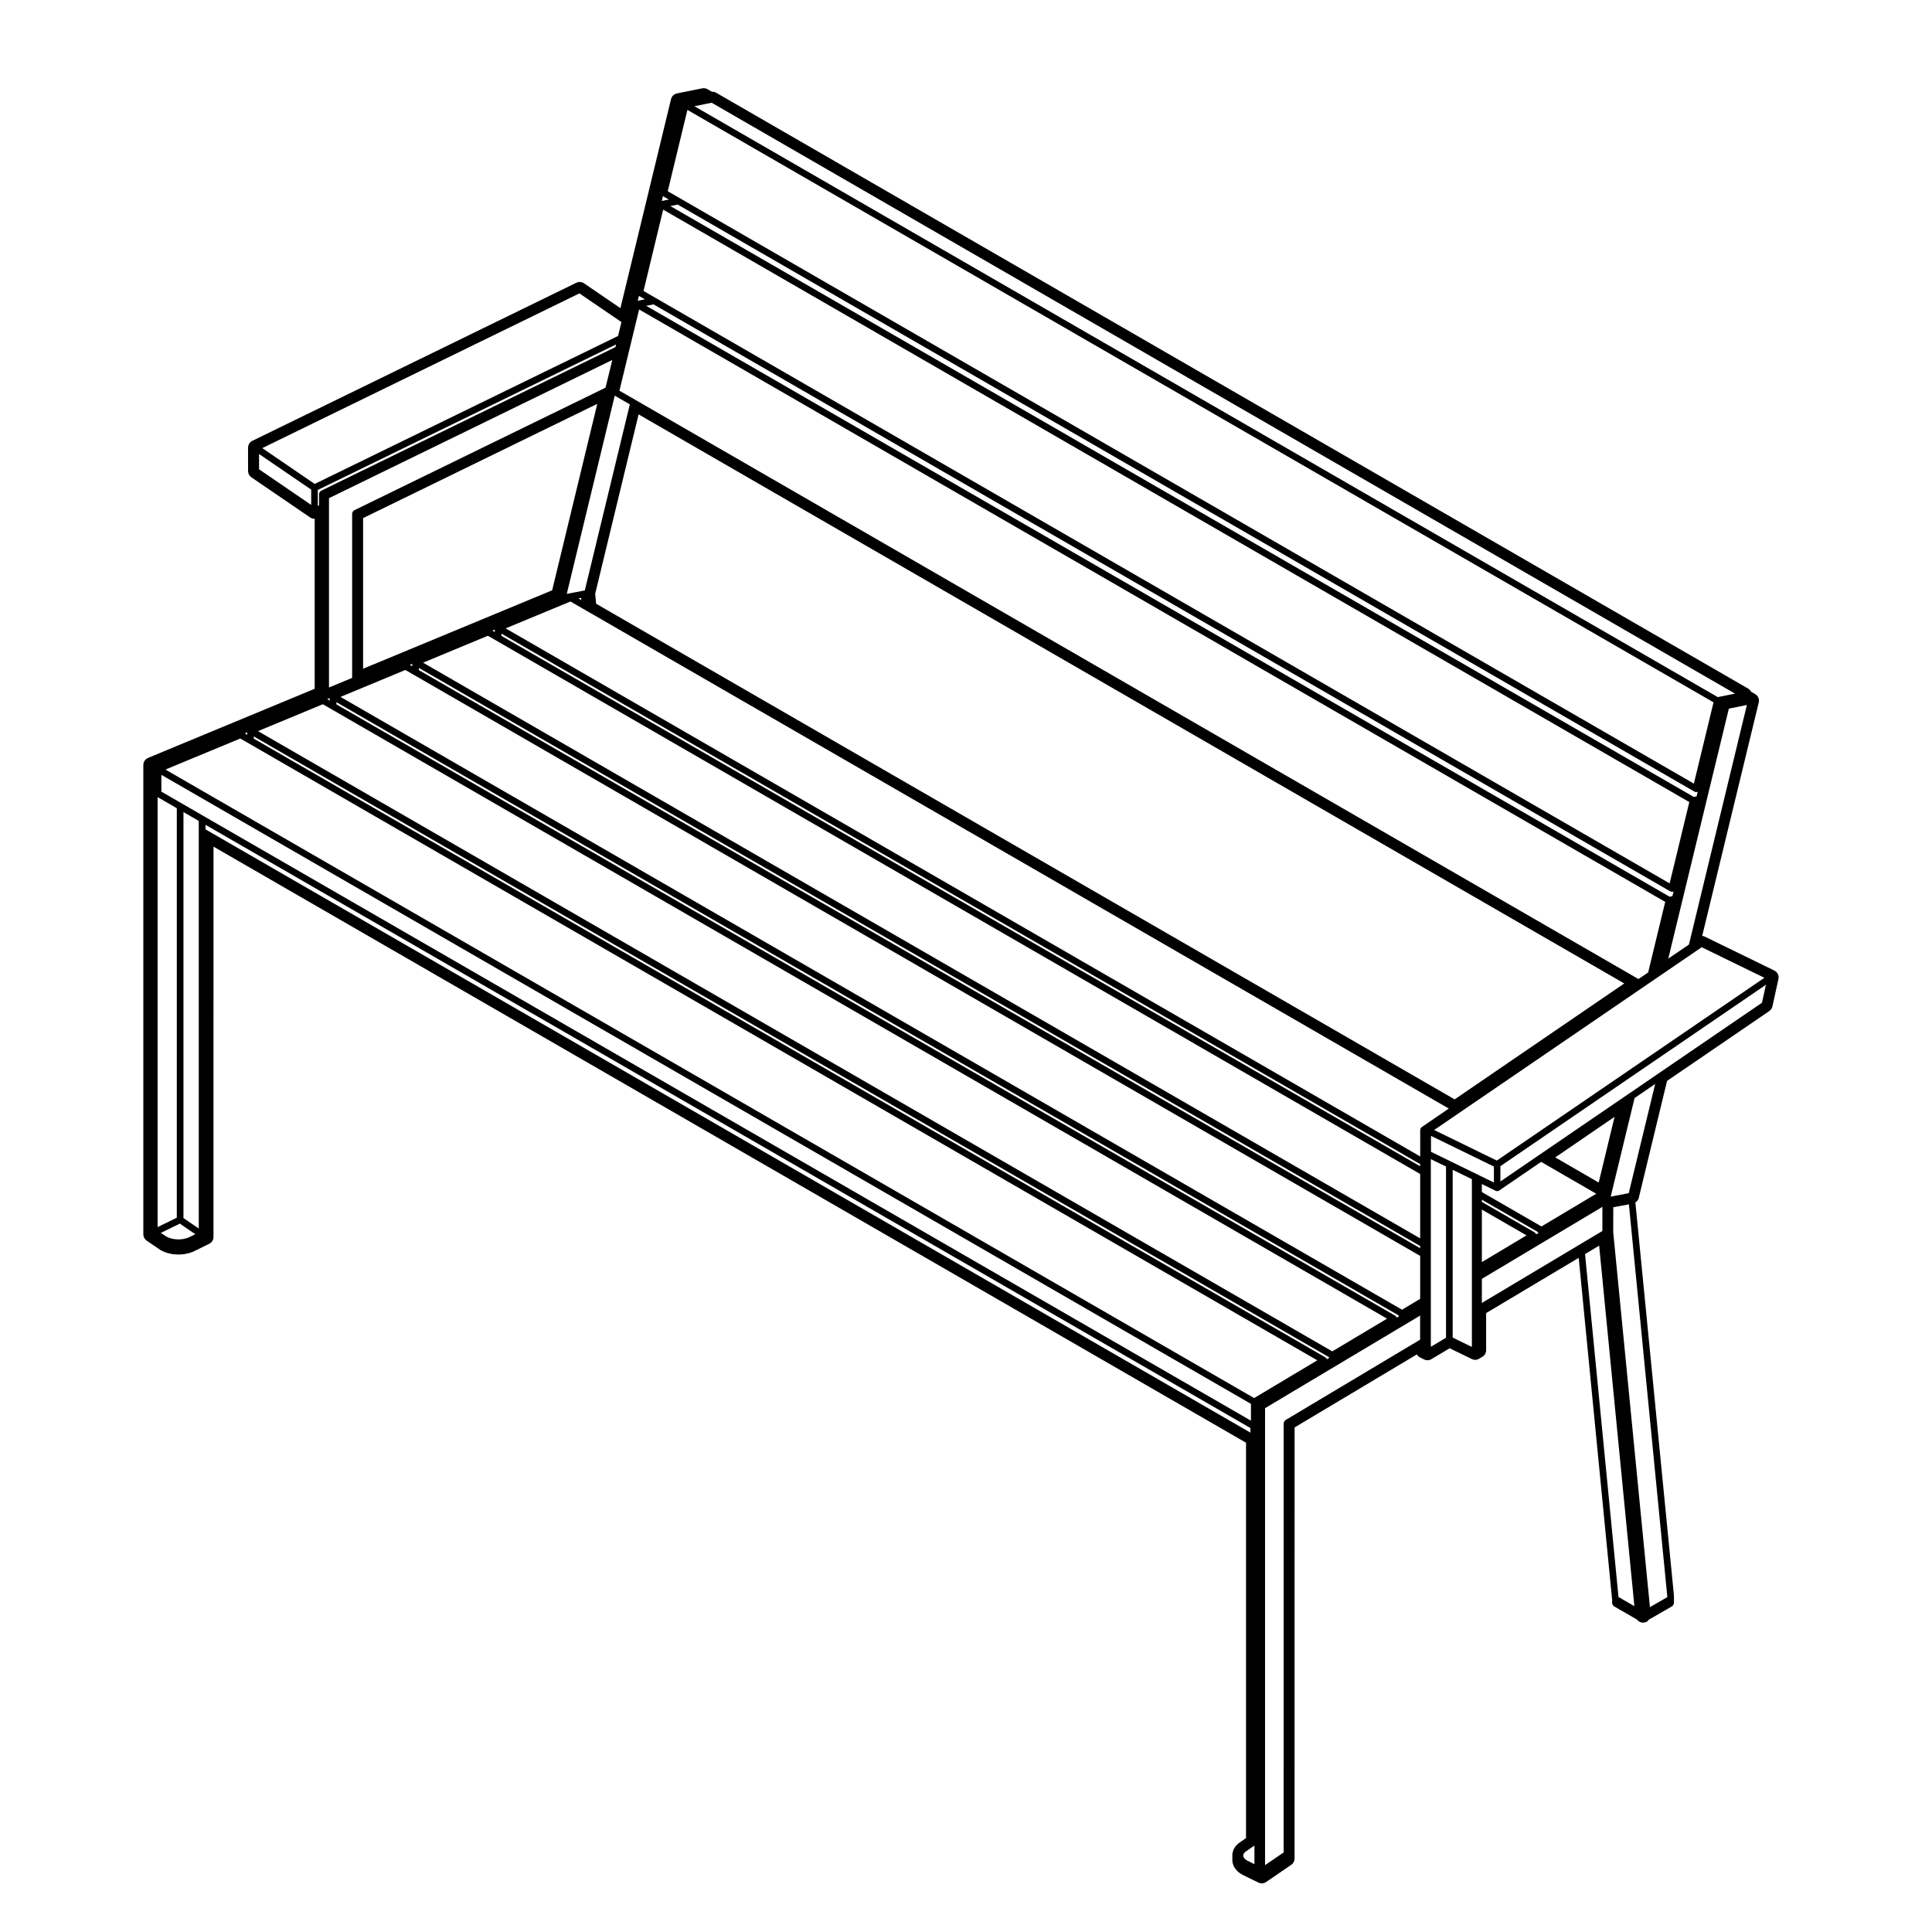 <?xml version="1.0" encoding="UTF-8"?>
<!-- Uploaded to: ICON Repo, www.svgrepo.com, Generator: ICON Repo Mixer Tools -->
<svg fill="#000000" width="800px" height="800px" version="1.1" viewBox="144 144 512 512" xmlns="http://www.w3.org/2000/svg">
 <path d="m186.5 475.25c0.082 0.059 0.168 0.105 0.258 0.145l0.691 0.332c0.086 0.047 0.172 0.082 0.258 0.105l0.785 0.258 1.047 0.238c0.086 0.02 0.168 0.031 0.25 0.039l0.887 0.082 1.082 0.012 1.082-0.102 1.09-0.227 0.977-0.309c0.09-0.031 0.18-0.07 0.262-0.105l4.281-2.098c0.691-0.336 1.129-1.043 1.129-1.809v-1.125l0.004-102.32 273.63 157.97v104.79l-1.809 1.238c-0.098 0.066-0.176 0.133-0.258 0.207l-0.465 0.441c-0.117 0.105-0.215 0.238-0.309 0.367l-0.312 0.492c-0.102 0.152-0.176 0.316-0.227 0.5l-0.156 0.516c-0.059 0.188-0.09 0.387-0.09 0.59v1.656c0 0.203 0.031 0.402 0.09 0.59l0.156 0.516c0.051 0.168 0.117 0.324 0.211 0.473l0.309 0.492c0.074 0.121 0.168 0.242 0.273 0.344l0.441 0.453c0.098 0.102 0.195 0.18 0.309 0.258l0.59 0.402c0.082 0.055 0.16 0.105 0.25 0.145l4.281 2.098c0.281 0.137 0.586 0.207 0.887 0.207 0.398 0 0.797-0.117 1.137-0.352l6.68-4.566c0.551-0.371 0.875-0.996 0.875-1.664v-1.125l0.008-113.12 32.406-19.355c0.195 0.352 0.504 0.645 0.875 0.828l1.055 0.516c0.277 0.137 0.578 0.207 0.883 0.207 0.359 0 0.715-0.102 1.031-0.289l4.848-2.891 5.871 2.863c0.281 0.137 0.586 0.207 0.887 0.207 0.359 0 0.719-0.102 1.039-0.293l0.887-0.527c0.605-0.363 0.973-1.02 0.973-1.727v-9.84l24.535-14.645 8.844 90.516c0 0.012 0.02 0.02 0.02 0.031l-0.012 0.746v0.004 0.004 0.246c0 0.047 0.039 0.07 0.047 0.105 0.016 0.117 0.066 0.203 0.121 0.309 0.059 0.102 0.105 0.188 0.203 0.258 0.035 0.023 0.035 0.074 0.074 0.098l6.152 3.547c0.125 0.176 0.289 0.332 0.504 0.48 0.332 0.223 0.73 0.336 1.117 0.336 0.359 0 0.715-0.102 1.039-0.289 0.191-0.117 0.301-0.312 0.441-0.48l6.246-3.598c0.039-0.023 0.047-0.074 0.082-0.102 0.09-0.07 0.137-0.156 0.191-0.258 0.066-0.105 0.109-0.188 0.125-0.309 0.004-0.039 0.047-0.066 0.047-0.105v-1.91c0-0.016-0.016-0.023-0.02-0.039 0-0.02 0.02-0.031 0.02-0.051l-10.227-104.25c0.473-0.266 0.855-0.672 0.945-1.359l7.457-30.824 27.09-18.504c0.422-0.293 0.719-0.73 0.832-1.23l1.594-7.269c0.203-0.91-0.25-1.832-1.09-2.242l-18.43-8.984c-0.215-0.105-0.453-0.172-0.684-0.195 5.477-22.637 14.676-60.625 14.973-61.809 0.039-0.152 0.07-0.312 0.07-0.469 0.023-0.742-0.363-1.438-1.004-1.805l-0.984-0.57c-0.031-0.02-0.059-0.035-0.09-0.051-0.176-0.336-0.441-0.629-0.785-0.832l-273.51-157.92c-0.312-0.176-0.656-0.266-1.008-0.266h-0.137c-0.051-0.035-0.105-0.07-0.16-0.105l-0.984-0.559c-0.309-0.172-0.648-0.262-0.996-0.262-0.133 0-0.266 0.012-0.398 0.039l-6.691 1.344c-0.766 0.156-1.375 0.742-1.562 1.5l-13.418 55.41-9.656-6.59c-0.344-0.23-0.734-0.352-1.137-0.352-0.301 0-0.605 0.066-0.883 0.207l-85.871 41.895c-0.695 0.336-1.133 1.043-1.133 1.809v6.191c0 0.664 0.328 1.289 0.875 1.664l15.578 10.637c0.344 0.23 0.734 0.352 1.137 0.352h0.07v45.055l-36.281 15.043-7.719 3.211c-0.039 0.016-0.262 0.125-0.301 0.145-0.684 0.336-1.113 1.039-1.113 1.797v124.38c0 0.664 0.328 1.289 0.875 1.664zm111.05-253.5 11.141 7.602-0.891 3.68-80.398 39.215-13.898-9.492zm306.25 106.07-4.57 0.922-271.21-156.59 3.445-0.699 1.133-0.227zm7.781 75.305-70.906 48.438-16.609-8.102 69.605-47.551 1.301-0.883zm-0.637 6.613-27.438 18.746-7.629 5.223-1.34 0.906-22.703 15.508-10.211 6.984v-4.059l70.367-48.074zm-126.34 110.64c-0.035 0.02-0.035 0.07-0.07 0.098-0.098 0.07-0.133 0.156-0.191 0.258-0.059 0.105-0.105 0.188-0.125 0.309 0 0.039-0.039 0.066-0.039 0.105l-0.004 113.77-4.922 3.367v-121.1l6.254-3.738 34.84-20.801v6.379zm-8.27 112.79 0.105 0.051v4.801l-1.91-0.938-0.465-0.309-0.309-0.316-0.195-0.312-0.09-0.289v-0.25l0.09-0.277 0.188-0.301 0.344-0.328zm-156.64-437.19 1.562 0.902-1.875 0.379zm-125.73 275.98-0.707 0.238-0.508 0.105c-0.004 0.004-0.004 0.012-0.016 0.012h-0.012l-0.211 0.051-0.816 0.086-0.777-0.004-0.828-0.086-0.75-0.16-0.688-0.223-0.57-0.277-1.441-0.977 5.023-2.449 4.102 2.805zm2.711-107.66v105.27l-4.055-2.769v-107.59l4.055 2.344zm-5.82 102.41-5.09 2.481 0.004-113.94 5.09 2.938zm2.273-120.96 14.547-6.031 2.262 1.301h0.004l283.16 163.48-16.742 10.004-288.51-166.56zm38.062-69.73 75.074-36.625-1.785 7.34-66.668 32.527c-0.051 0.023-0.055 0.082-0.102 0.109-0.098 0.066-0.152 0.141-0.211 0.242-0.066 0.102-0.105 0.188-0.125 0.301-0.012 0.051-0.055 0.086-0.055 0.137v43.605l-6.133 2.543v-50.18zm88.555-76.461 271.94 157-5.215 21.547-268.66-155.11c-0.004 0-0.004-0.004-0.012-0.004l-0.035-0.02-3.219-1.863zm175.91 304.66c-0.012-0.02-0.031-0.031-0.039-0.051-0.012-0.039 0.012-0.09-0.016-0.125-0.023-0.035-0.066-0.039-0.098-0.07-0.051-0.059-0.09-0.102-0.152-0.145-0.035-0.023-0.035-0.074-0.074-0.098l-284.02-163.98v-0.586l284.94 164.5v0.23zm-266.1-173.59 2.262 1.309 279.77 161.52-14.516 8.672-284.7-164.37zm344.89 74-44.949 30.719-227.52-131.35-0.25-2.625 11.508-47.551zm-334.22-83.406v-39.918l62.059-30.277-11.957 49.414zm13.023-1.297v0.645l-0.648-0.379zm21.879-9.074v0.648l-0.648-0.379zm-23.707 10.699 2.273 1.309h0.004l266.66 153.96v11.395l-4.801 2.875-281.32-162.4zm3.594 0.043v-0.586l265.35 153.2v0.586zm1.102-1.98 17.176-7.129 2.273 1.309h0.004l244.79 141.33v17.059zm264.25 133.47-243.48-140.57v-0.594l243.47 140.58-0.004 0.582zm-222.36-150.63 0.055 0.586-0.77-0.449zm-66.625 26.547v0.656l-0.656-0.383zm282.77 164.18c0-0.02-0.031-0.031-0.039-0.051-0.012-0.039 0.012-0.09-0.016-0.125-0.023-0.035-0.066-0.039-0.098-0.07-0.051-0.059-0.09-0.102-0.152-0.145-0.035-0.023-0.035-0.074-0.074-0.098l-280.62-162.02v-0.586l281.54 162.54v0.223zm6.606-50.469c-0.031 0.02-0.023 0.055-0.051 0.074-0.059 0.051-0.09 0.105-0.137 0.172-0.031 0.039-0.086 0.051-0.105 0.102-0.02 0.039 0.004 0.082-0.012 0.117-0.02 0.07-0.039 0.117-0.051 0.188 0 0.031-0.031 0.051-0.031 0.082v7.031l-242.37-139.95 15.215-6.309h0.004l1.961-0.816 3.488 2.019 0.973 0.559h0.004l228.3 131.8zm57.449-39.254-265.84-153.49v-0.004l-4.211-2.422 5.215-21.531 271.93 157-4.523 18.707zm-261.02-178.8 269.44 155.56c0.051 0.031 0.105 0.023 0.168 0.047 0.023 0.012 0.035 0.039 0.066 0.051 0.07 0.016 0.137 0.023 0.207 0.023 0.059 0 0.117-0.004 0.176-0.016l0.262-0.055-0.297 1.215-0.746 0.156-271.21-156.59zm-10.273 24.203 4 2.309-11.934 49.305-0.344 0.066-4.434 0.84zm286.12 104.92c0.051 0.031 0.105 0.023 0.168 0.047 0.023 0.012 0.035 0.039 0.066 0.051 0.07 0.016 0.137 0.023 0.207 0.023 0.055 0 0.109-0.004 0.172-0.016l0.266-0.051-0.297 1.219-0.746 0.145-271.22-156.59 1.945-0.395zm-279.71-131.36 1.57 0.906-1.883 0.383zm-103.8 116.31-0.66-0.379 0.66-0.273zm-11.5 21.57c-0.004 0-0.004-0.008 0 0l-5.82-3.367-5.438-3.141v-4.453l288.75 166.7v4.457zm394.87-8.637-268.66-155.1c-0.004 0-0.012-0.004-0.016-0.012l-0.039-0.023-3.219-1.855 5.215-21.547 271.93 157zm-393.86 12.457c-0.004 0-0.004-0.004 0 0l-0.574-0.328v-1.211l276.91 159.86v1.215zm328.18 89.031v45.363l-4.027 2.402v-49.727zm1.27-1.348-5.254-2.562v-4.227l16.672 8.133v4.231l-3.672-1.789h-0.004l-0.887-0.441c-0.004-0.004-0.004 0-0.004 0v-0.004zm27.668-1.082 15.723-10.746-4.203 17.406zm-4.516 20.07-0.523 0.316c-0.004-0.023-0.035-0.035-0.047-0.055-0.012-0.039 0.012-0.09-0.016-0.125-0.023-0.035-0.066-0.039-0.098-0.07-0.051-0.059-0.09-0.102-0.152-0.145-0.035-0.023-0.035-0.074-0.074-0.098l-14.02-8.098v-0.586l14.93 8.613zm-14.926 7.676v-13.914l11.844 6.836zm15.699-26.559 14.617 8.445-14.52 8.672-15.801-9.117v-2.121l3.68 1.793c0.125 0.066 0.258 0.09 0.387 0.09 0.172 0 0.344-0.051 0.5-0.152zm39.176-57.59-5.473 3.727 16.051-66.25 4.781-0.973zm-363.35-120.48 79.043-38.562-0.172 0.707-78.055 38.09c-0.051 0.023-0.055 0.082-0.102 0.109-0.066 0.047-0.121 0.074-0.172 0.133-0.02 0.023-0.055 0.023-0.074 0.051-0.023 0.035-0.004 0.082-0.023 0.117-0.039 0.086-0.055 0.152-0.07 0.242-0.012 0.051-0.055 0.086-0.055 0.137v3.047l-0.324 0.156-0.004-4.227zm300.74 224.63v-44.457l5.09 2.481v44.461zm7.734-15.559 31.941-19.078v6.394l-6.106 3.648-25.836 15.426zm38.926-22.707-0.344 0.066-4.438 0.848 6.328-26.117 5.457-3.738zm-362.98-191.83v-4.055l13.816 9.438v4.055zm373.19 298.89-4.594 2.641-0.441-4.516-0.082-0.789-0.102-1.008-9.105-93.02 0.012-6.625 4.141-0.789 10.168 103.89v0.215zm-21.793-90.914 3.738-2.238 8.785 89.883 0.105 1.023 0.066 0.734 0.379 3.894-4.203-2.418z"/>
</svg>